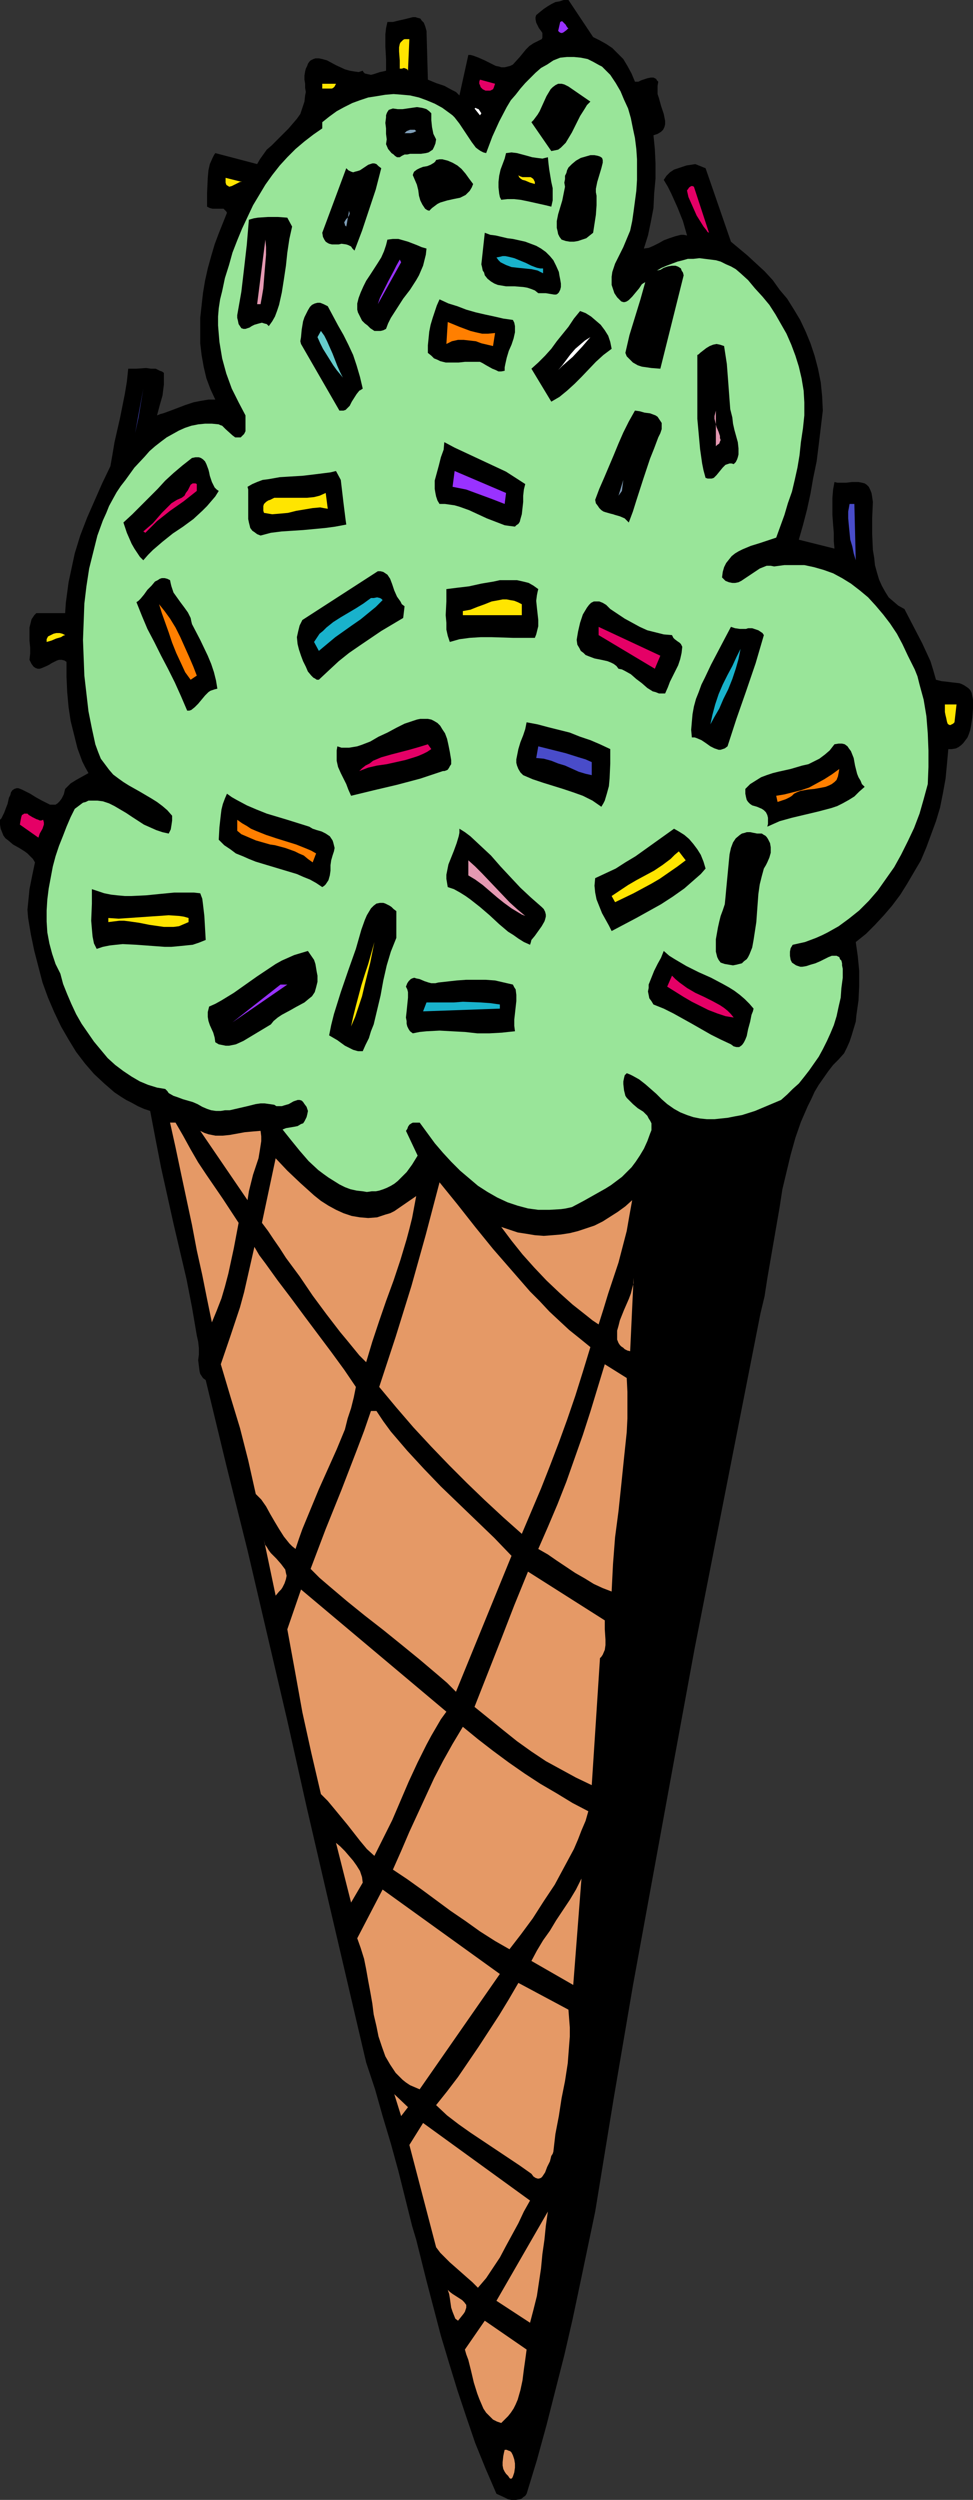 <?xml version="1.0" encoding="UTF-8" standalone="no"?>
<svg
   version="1.0"
   width="60.649mm"
   height="155.668mm"
   id="svg104"
   sodipodi:docname="Ice Cream Cone 43.wmf"
   xmlns:inkscape="http://www.inkscape.org/namespaces/inkscape"
   xmlns:sodipodi="http://sodipodi.sourceforge.net/DTD/sodipodi-0.dtd"
   xmlns="http://www.w3.org/2000/svg"
   xmlns:svg="http://www.w3.org/2000/svg">
  <rect width="100%" height="100%" fill="#333333" stroke="none"/>
  <sodipodi:namedview
     id="namedview104"
     pagecolor="#ffffff"
     bordercolor="#000000"
     borderopacity="0.25"
     inkscape:showpageshadow="2"
     inkscape:pageopacity="0.0"
     inkscape:pagecheckerboard="0"
     inkscape:deskcolor="#d1d1d1"
     inkscape:document-units="mm" />
  <defs
     id="defs1">
    <pattern
       id="WMFhbasepattern"
       patternUnits="userSpaceOnUse"
       width="6"
       height="6"
       x="0"
       y="0" />
  </defs>
  <path
     style="fill:#000000;fill-opacity:1;fill-rule:evenodd;stroke:none"
     d="m 139.732,8.726 1.615,0.808 1.454,0.808 1.454,0.97 1.292,1.293 1.292,1.293 0.969,1.616 0.969,1.778 0.808,1.939 h 0.808 l 0.646,-0.323 1.454,-0.485 0.808,-0.162 h 0.646 l 0.323,0.162 0.323,0.162 0.162,0.323 0.323,0.323 -0.162,0.97 v 0.97 0.97 l 0.323,0.97 0.485,1.778 0.323,0.97 0.323,0.97 0.162,0.808 0.162,0.808 v 0.808 l -0.162,0.646 -0.323,0.646 -0.485,0.485 -0.808,0.485 -0.485,0.162 -0.485,0.162 0.323,3.232 0.162,3.393 v 3.555 l -0.323,3.555 -0.162,3.393 -0.646,3.393 -0.646,3.07 -0.969,3.07 1.131,-0.162 1.131,-0.485 1.292,-0.646 1.131,-0.646 1.292,-0.485 1.454,-0.485 1.292,-0.323 h 0.646 l 0.808,0.162 -0.969,-3.393 -1.292,-3.232 -1.454,-3.232 -0.808,-1.616 -0.969,-1.616 0.646,-0.97 0.808,-0.808 0.969,-0.646 0.969,-0.323 0.969,-0.323 0.969,-0.323 2.1,-0.323 2.423,0.97 5.977,17.29 1.938,1.616 1.938,1.616 2.1,1.939 1.938,1.778 1.938,2.101 1.615,2.262 1.777,2.101 1.615,2.585 1.454,2.424 1.292,2.747 1.131,2.747 0.969,2.909 0.808,3.07 0.646,3.232 0.323,3.232 0.162,3.393 -0.485,4.04 -0.485,4.04 -0.485,3.878 -0.808,3.878 -0.646,3.717 -0.808,3.717 -0.969,3.717 -0.969,3.393 8.4,2.101 v 0 l -0.162,-1.778 v -1.939 l -0.162,-1.939 -0.162,-2.262 v -4.04 l 0.162,-1.939 0.323,-1.778 0.646,0.162 h 0.646 1.454 l 1.454,-0.162 h 1.454 l 0.808,0.162 0.646,0.162 0.485,0.323 0.485,0.485 0.323,0.646 0.323,0.808 0.162,0.97 0.162,1.131 -0.162,3.717 v 3.878 l 0.162,3.717 0.323,1.939 0.162,1.616 0.485,1.778 0.485,1.616 0.646,1.454 0.808,1.454 0.808,1.293 1.131,0.97 1.131,0.97 1.454,0.808 2.1,4.04 2.1,4.04 0.969,2.101 0.969,2.101 0.646,2.101 0.646,2.262 1.292,0.323 1.454,0.162 1.292,0.162 1.454,0.162 0.485,0.162 0.646,0.323 0.485,0.323 0.485,0.323 0.485,0.485 0.323,0.646 0.162,0.808 0.162,0.808 v 2.101 l -0.162,2.101 -0.323,2.101 -0.162,0.808 -0.323,0.97 -0.323,0.808 -0.485,0.646 -0.485,0.646 -0.485,0.485 -0.646,0.485 -0.646,0.323 -0.969,0.162 h -0.808 l -0.323,3.555 -0.323,3.393 -0.646,3.555 -0.646,3.232 -0.969,3.232 -1.131,3.07 -1.131,3.07 -1.292,3.07 -1.615,2.747 -1.615,2.747 -1.615,2.585 -1.938,2.585 -1.938,2.262 -2.1,2.262 -2.1,2.101 -2.423,1.939 0.485,3.393 0.323,3.393 v 3.555 l -0.162,3.393 -0.485,3.393 -0.162,1.616 -0.485,1.616 -0.485,1.616 -0.485,1.454 -0.646,1.454 -0.646,1.293 -1.292,1.454 -1.292,1.293 -1.131,1.454 -1.131,1.616 -1.131,1.616 -0.969,1.616 -0.808,1.778 -0.808,1.616 -1.615,3.717 -1.292,3.717 -1.131,4.04 -0.969,4.04 -0.969,4.04 -0.646,4.201 -1.454,8.403 -1.454,8.403 -0.646,4.201 -0.969,4.04 -10.339,52.517 -5.169,26.339 -4.846,26.339 -4.846,26.501 -4.846,26.501 -4.523,26.501 -4.362,26.663 -3.554,16.967 -1.777,8.403 -1.938,8.403 -2.1,8.241 -2.1,8.241 -2.262,8.241 -2.423,7.918 -0.323,0.485 -0.485,0.323 -0.323,0.323 -0.485,0.162 -0.969,0.162 h -0.969 l -0.808,-0.162 -0.969,-0.485 -1.777,-0.808 -2.585,-5.979 -2.423,-5.979 -2.1,-6.14 -2.1,-6.302 -1.938,-6.302 -1.938,-6.464 -3.392,-12.927 -1.615,-6.464 -0.808,-3.232 -0.969,-3.232 -3.231,-12.927 -1.777,-6.464 -1.938,-6.464 -1.777,-6.302 -2.1,-6.302 -9.369,-40.075 -4.685,-20.199 -4.523,-20.199 -4.685,-20.037 -4.685,-20.037 -5.008,-20.037 -4.846,-20.037 -0.646,-0.485 -0.323,-0.485 -0.323,-0.485 -0.162,-0.646 -0.162,-1.293 -0.162,-1.293 0.162,-1.293 v -1.616 l -0.162,-1.454 -0.323,-1.454 -1.131,-6.625 -1.292,-6.625 -3.069,-13.089 -2.908,-13.089 -1.292,-6.625 -1.292,-6.787 -1.454,-0.485 -1.454,-0.646 -1.454,-0.808 -1.292,-0.646 -1.292,-0.808 -1.454,-0.97 -2.423,-2.101 -2.423,-2.262 -2.1,-2.424 -2.1,-2.747 -1.777,-2.909 -1.777,-3.07 -1.615,-3.393 -1.454,-3.393 -1.292,-3.555 -0.969,-3.717 -0.969,-3.717 -0.808,-3.878 -0.646,-3.878 -0.162,-1.939 0.162,-1.616 0.162,-1.616 L 6.946,209.261 7.592,206.029 8.239,202.958 7.754,202.15 7.108,201.504 6.462,200.858 5.815,200.373 4.523,199.565 3.069,198.757 1.938,197.788 1.292,197.303 0.808,196.656 0.485,195.848 0.162,195.04 0,194.071 v -1.131 l 0.323,-0.323 0.323,-0.646 0.323,-0.646 0.485,-1.293 0.323,-0.808 0.323,-1.454 0.323,-0.646 0.162,-0.646 0.323,-0.485 0.485,-0.323 0.485,-0.162 h 0.485 l 0.808,0.323 0.646,0.323 0.646,0.323 0.646,0.323 1.292,0.808 1.454,0.808 1.292,0.646 0.646,0.323 h 0.646 0.646 l 0.485,-0.323 0.485,-0.485 0.485,-0.646 0.485,-0.97 0.162,-0.646 0.162,-0.646 0.646,-0.646 0.646,-0.646 1.292,-0.808 2.908,-1.616 -0.808,-1.454 -0.646,-1.293 -1.131,-3.07 -0.808,-3.232 -0.808,-3.232 -0.485,-3.232 -0.323,-3.555 -0.162,-3.555 v -3.555 l -0.485,-0.323 -0.646,-0.162 h -0.646 l -0.485,0.162 -1.292,0.646 -0.485,0.323 -0.646,0.323 -1.131,0.485 -0.485,0.162 H 8.885 L 8.4,157.228 7.915,156.905 7.431,156.259 6.946,155.289 7.108,153.835 v -1.454 L 6.946,150.765 v -1.616 -1.454 l 0.323,-1.293 0.162,-0.646 0.323,-0.485 0.323,-0.485 0.485,-0.485 h 6.785 l 0.162,-2.424 0.323,-2.424 0.323,-2.424 0.485,-2.262 0.485,-2.262 0.485,-2.262 1.292,-4.201 1.615,-4.201 1.777,-4.04 1.777,-4.04 1.938,-4.04 0.485,-2.747 0.485,-2.909 1.292,-5.656 1.131,-5.656 0.485,-2.909 0.323,-3.07 h 0.969 0.969 l 2.262,-0.162 1.131,0.162 h 1.131 l 0.969,0.485 0.485,0.162 0.485,0.323 v 1.454 1.293 l -0.162,1.293 -0.162,1.293 -0.646,2.262 -0.646,2.424 0.808,-0.323 0.646,-0.162 1.777,-0.646 3.392,-1.293 1.938,-0.646 1.615,-0.323 1.938,-0.323 h 1.615 l -1.131,-2.424 -0.969,-2.585 -0.646,-2.747 -0.485,-2.747 -0.323,-2.747 v -2.909 -3.07 l 0.323,-2.909 0.323,-2.909 0.485,-2.909 0.646,-2.909 0.808,-2.909 0.808,-2.747 0.969,-2.585 0.969,-2.424 0.969,-2.424 -0.162,-0.323 -0.162,-0.162 L 52.662,49.124 H 52.016 50.077 l -0.646,-0.162 -0.646,-0.323 v -3.232 l 0.162,-3.555 0.162,-1.778 0.323,-1.454 0.646,-1.454 0.323,-0.646 0.323,-0.485 9.854,2.585 0.646,-1.131 0.808,-1.131 0.808,-1.131 1.131,-0.97 2.1,-2.101 1.938,-1.939 0.969,-1.131 0.969,-1.131 0.808,-1.131 0.485,-1.454 0.485,-1.454 0.162,-1.454 0.162,-0.808 -0.162,-0.97 V 19.714 L 71.724,18.745 v -0.97 l 0.162,-0.97 0.162,-0.646 0.323,-0.646 0.162,-0.485 0.323,-0.485 0.323,-0.323 0.323,-0.162 0.323,-0.162 0.485,-0.162 h 0.808 l 0.808,0.162 1.131,0.323 2.1,1.131 2.1,0.97 1.131,0.323 0.969,0.162 1.131,0.162 0.969,-0.323 0.162,0.323 0.323,0.323 0.646,0.162 0.808,0.162 0.646,-0.162 1.454,-0.485 0.808,-0.162 0.646,-0.162 v -1.293 -1.454 l -0.162,-2.909 V 9.534 8.08 l 0.162,-1.454 0.323,-1.454 h 0.646 0.646 l 1.292,-0.323 1.454,-0.323 1.292,-0.323 0.646,-0.162 h 0.646 l 0.485,0.162 0.646,0.162 0.323,0.485 0.485,0.485 0.323,0.808 0.323,1.131 0.323,11.473 1.938,0.808 1.938,0.646 1.777,0.97 0.969,0.485 0.808,0.808 2.1,-9.534 h 0.485 l 0.646,0.162 1.292,0.485 1.454,0.646 0.646,0.323 0.646,0.323 1.292,0.646 0.808,0.162 0.485,0.162 h 0.808 l 0.646,-0.162 0.646,-0.162 0.646,-0.323 1.615,-1.778 1.454,-1.778 0.808,-0.808 0.969,-0.646 0.969,-0.485 0.969,-0.485 0.162,-0.323 V 8.564 7.756 L 127.455,7.272 126.97,6.625 126.647,5.979 126.324,5.333 126.162,4.525 V 4.04 l 0.162,-0.485 0.969,-0.808 0.808,-0.646 0.969,-0.646 0.808,-0.485 0.969,-0.485 0.969,-0.162 L 132.786,0 h 1.131 z"
     id="path1" />
  <path
     style="fill:#9932ff;fill-opacity:1;fill-rule:evenodd;stroke:none"
     d="m 133.916,6.787 h -0.162 l -0.323,0.323 -0.646,0.485 -0.323,0.162 h -0.323 l -0.323,-0.162 -0.323,-0.323 0.485,-2.101 0.323,-0.162 h 0.162 l 0.323,0.323 0.162,0.162 0.323,0.323 0.162,0.323 z"
     id="path2" />
  <path
     style="fill:#ffe500;fill-opacity:1;fill-rule:evenodd;stroke:none"
     d="m 96.116,16.644 -0.162,-0.323 -0.323,-0.162 -0.485,-0.162 -0.485,0.162 h -0.485 v -0.97 -0.97 l -0.162,-2.101 v -0.97 l 0.162,-0.808 0.162,-0.323 0.323,-0.323 0.323,-0.323 0.323,-0.162 h 1.131 z"
     id="path3" />
  <path
     style="fill:#99e599;fill-opacity:1;fill-rule:evenodd;stroke:none"
     d="m 143.77,17.613 1.292,1.939 1.131,1.939 0.808,1.939 0.969,2.101 0.646,2.262 0.485,2.424 0.485,2.262 0.323,2.585 0.162,2.424 v 2.424 2.424 l -0.162,2.585 -0.323,2.424 -0.323,2.424 -0.323,2.262 -0.485,2.262 -0.808,1.939 -0.808,1.939 -0.969,1.939 -0.969,1.939 -0.323,0.97 -0.323,0.97 -0.162,1.131 v 0.97 0.97 l 0.323,0.97 0.323,0.97 0.646,0.97 0.485,0.485 0.485,0.485 0.485,0.162 h 0.323 l 0.485,-0.162 0.485,-0.323 0.808,-0.808 0.808,-0.97 0.808,-0.97 0.646,-0.97 0.485,-0.323 0.323,-0.162 -1.131,4.04 -1.292,4.201 -1.292,4.201 -0.969,4.201 0.323,0.808 0.485,0.485 0.485,0.485 0.485,0.485 1.131,0.646 0.969,0.323 1.131,0.162 1.131,0.162 2.1,0.162 5.492,-21.976 -0.162,-0.646 -0.323,-0.485 -0.162,-0.485 -0.485,-0.323 -0.323,-0.162 -0.485,-0.162 h -0.808 l -0.969,0.162 -0.969,0.323 -0.808,0.485 -0.808,0.162 1.131,-0.646 1.131,-0.485 1.292,-0.485 1.292,-0.485 1.292,-0.323 1.131,-0.323 h 1.292 l 1.454,-0.162 1.292,0.162 1.292,0.162 1.292,0.162 1.131,0.323 1.292,0.646 1.131,0.485 1.131,0.646 1.131,0.97 1.777,1.616 1.615,1.939 1.777,1.939 1.615,1.939 1.454,2.262 1.292,2.262 1.292,2.262 1.131,2.585 0.969,2.585 0.808,2.585 0.646,2.747 0.485,2.909 0.162,2.747 v 3.07 l -0.323,3.07 -0.485,3.232 -0.323,3.07 -0.485,2.909 -0.646,2.909 -0.646,2.747 -0.969,2.747 -0.808,2.747 -1.938,5.333 -1.938,0.646 -1.938,0.646 -2.1,0.646 -1.938,0.808 -0.969,0.485 -0.808,0.485 -0.808,0.646 -0.646,0.808 -0.646,0.808 -0.485,0.97 -0.323,1.131 -0.162,1.293 0.808,0.808 0.808,0.323 0.808,0.162 h 0.646 l 0.808,-0.162 0.646,-0.323 1.454,-0.97 1.454,-0.97 1.454,-0.97 0.808,-0.323 0.808,-0.323 h 0.969 l 0.808,0.162 2.423,-0.323 h 2.423 2.262 l 2.262,0.485 2.262,0.646 2.262,0.808 2.1,1.131 2.1,1.293 2.1,1.616 1.938,1.616 1.777,1.939 1.777,2.101 1.615,2.101 1.615,2.424 1.292,2.424 1.292,2.747 0.808,1.616 0.808,1.616 0.646,1.616 0.485,1.939 0.485,1.778 0.485,1.778 0.646,3.878 0.323,4.04 0.162,4.04 v 3.878 l -0.162,4.04 -0.969,3.555 -0.969,3.393 -1.292,3.393 -1.454,3.07 -1.615,3.232 -1.615,2.909 -1.938,2.747 -1.938,2.747 -2.1,2.424 -2.262,2.262 -2.423,1.939 -2.423,1.778 -2.585,1.454 -1.292,0.646 -1.454,0.646 -1.292,0.485 -1.292,0.485 -1.454,0.323 -1.454,0.323 -0.485,0.808 -0.162,0.808 v 0.97 l 0.162,0.97 0.323,0.646 0.485,0.323 0.485,0.323 0.485,0.162 0.485,0.162 h 0.485 l 0.969,-0.162 0.969,-0.323 1.131,-0.323 1.131,-0.485 0.969,-0.485 0.969,-0.485 0.808,-0.323 h 0.808 0.323 l 0.323,0.162 0.323,0.162 0.162,0.485 0.323,0.323 0.162,0.646 v 0.485 l 0.162,0.808 v 0.97 1.131 l -0.323,2.424 -0.162,2.262 -0.485,2.101 -0.485,2.262 -0.646,2.101 -0.808,1.939 -0.808,1.778 -0.969,1.939 -0.969,1.778 -1.131,1.616 -1.131,1.616 -1.131,1.454 -1.292,1.616 -1.454,1.293 -1.292,1.293 -1.454,1.293 -3.069,1.293 -3.069,1.293 -3.069,0.97 -1.777,0.323 -1.615,0.323 -1.615,0.162 -1.454,0.162 h -1.777 l -1.615,-0.162 -1.615,-0.323 -1.454,-0.485 -1.615,-0.646 -1.454,-0.808 -1.615,-1.131 -1.292,-1.131 -1.292,-1.293 -1.292,-1.131 -1.292,-1.131 -1.454,-1.131 -1.454,-0.808 -0.646,-0.323 -0.808,-0.323 -0.485,0.485 -0.162,0.646 -0.162,0.808 v 0.646 l 0.162,1.454 0.162,0.646 0.162,0.646 0.323,0.485 0.485,0.485 0.969,0.97 1.131,0.97 1.292,0.808 0.969,0.97 0.323,0.646 0.323,0.485 0.323,0.646 v 0.808 0.808 l -0.323,0.808 -0.646,1.778 -0.808,1.778 -0.969,1.616 -0.969,1.454 -0.969,1.293 -1.131,1.131 -1.131,1.131 -1.292,0.97 -1.292,0.97 -1.292,0.808 -2.585,1.454 -2.585,1.454 -2.746,1.454 -1.454,0.323 -1.131,0.162 -2.746,0.162 h -2.585 l -2.423,-0.323 -2.423,-0.646 -2.423,-0.808 -2.423,-1.131 -2.262,-1.293 -2.262,-1.454 -2.1,-1.778 -2.1,-1.778 -2.1,-2.101 -1.938,-2.101 -1.938,-2.262 -1.777,-2.424 -1.777,-2.424 h -1.131 -0.485 l -0.323,0.162 -0.485,0.323 -0.323,0.485 -0.162,0.485 -0.323,0.485 2.746,5.817 -1.292,2.101 -1.292,1.778 -1.454,1.454 -0.646,0.646 -0.808,0.646 -0.808,0.485 -0.969,0.485 -0.808,0.323 -0.969,0.323 -0.808,0.162 h -0.969 l -1.131,0.162 -0.969,-0.162 -1.454,-0.162 -1.454,-0.323 -1.292,-0.485 -1.292,-0.646 -1.292,-0.808 -1.292,-0.808 -1.131,-0.808 -1.292,-0.97 -2.262,-2.101 -2.1,-2.424 -2.1,-2.585 -1.938,-2.424 0.808,-0.323 1.938,-0.323 0.808,-0.162 0.808,-0.485 0.485,-0.162 0.323,-0.485 0.162,-0.323 0.323,-0.646 0.162,-0.646 0.162,-0.808 -0.323,-0.97 -0.485,-0.646 -0.323,-0.485 -0.323,-0.323 -0.485,-0.162 h -0.485 l -0.485,0.162 -0.485,0.162 -1.131,0.646 -1.131,0.323 -0.485,0.162 H 65.747 65.1 l -0.485,-0.323 -1.131,-0.162 -1.131,-0.162 h -0.969 l -1.131,0.162 -1.938,0.485 -2.1,0.485 -2.1,0.485 h -1.131 l -0.969,0.162 h -1.131 l -1.131,-0.162 -0.969,-0.323 -1.131,-0.485 -1.131,-0.646 -1.131,-0.485 -1.131,-0.323 -1.131,-0.323 -1.292,-0.485 -0.969,-0.323 -1.131,-0.646 -0.323,-0.485 -0.485,-0.485 -1.938,-0.323 -2.1,-0.646 -1.938,-0.808 -1.938,-1.131 -1.938,-1.293 -1.938,-1.454 -1.777,-1.616 -1.615,-1.939 -1.615,-1.939 -1.454,-2.101 -1.454,-2.101 -1.292,-2.262 -1.131,-2.424 -0.969,-2.262 -0.969,-2.424 -0.646,-2.424 -1.131,-2.262 -0.808,-2.424 -0.646,-2.424 -0.485,-2.585 -0.162,-2.585 v -2.585 l 0.162,-2.585 0.323,-2.585 0.485,-2.585 0.485,-2.585 0.646,-2.424 0.808,-2.424 0.969,-2.424 0.808,-2.101 0.969,-2.262 0.969,-1.939 0.646,-0.485 0.646,-0.485 0.646,-0.485 0.646,-0.162 0.646,-0.323 h 0.808 1.292 l 1.292,0.162 1.454,0.485 1.292,0.646 2.746,1.616 1.454,0.97 2.746,1.778 1.454,0.646 1.454,0.646 1.454,0.485 1.454,0.323 0.485,-0.97 0.162,-0.97 0.162,-1.131 v -1.131 l -1.131,-1.293 -1.131,-0.97 -1.292,-0.97 -1.292,-0.808 -2.746,-1.616 -2.585,-1.454 -1.292,-0.808 -1.131,-0.808 -1.292,-0.97 -0.969,-1.131 -0.969,-1.293 -0.969,-1.293 -0.646,-1.616 -0.646,-1.778 -0.808,-3.717 -0.808,-4.04 -0.485,-4.201 -0.485,-4.201 -0.162,-4.201 -0.162,-4.201 0.162,-4.201 0.162,-4.363 0.485,-4.04 0.646,-4.201 0.969,-3.878 0.969,-3.878 1.292,-3.555 0.808,-1.778 0.646,-1.616 0.969,-1.778 0.808,-1.454 0.969,-1.454 1.131,-1.454 2.1,-2.909 2.423,-2.585 1.131,-1.293 1.292,-1.131 1.454,-1.131 1.292,-0.97 1.454,-0.808 1.454,-0.808 1.454,-0.646 1.454,-0.485 1.615,-0.323 1.615,-0.162 h 1.615 l 1.615,0.162 0.323,0.162 0.485,0.162 0.808,0.808 1.615,1.454 0.646,0.485 h 0.485 0.323 0.485 l 0.323,-0.323 0.485,-0.485 0.323,-0.646 V 97.763 L 56.216,94.692 54.6,91.461 53.954,89.683 53.308,87.906 52.823,86.128 52.339,84.351 52.016,82.411 51.693,80.472 51.531,78.533 51.37,76.594 v -2.101 l 0.162,-1.939 0.323,-2.101 0.485,-1.939 0.646,-3.07 0.969,-3.07 0.808,-2.909 1.131,-2.909 1.131,-2.747 1.292,-2.747 1.292,-2.747 1.454,-2.424 1.454,-2.424 1.615,-2.262 1.777,-2.262 1.777,-1.939 1.938,-1.939 2.1,-1.778 2.1,-1.616 2.1,-1.454 v -1.454 l 1.615,-1.293 1.777,-1.293 1.777,-0.97 1.938,-0.97 1.777,-0.646 1.938,-0.646 2.1,-0.323 1.938,-0.323 1.938,-0.162 2.1,0.162 1.777,0.162 2.1,0.485 1.777,0.646 1.938,0.808 1.777,0.97 1.777,1.293 0.646,0.485 0.485,0.485 1.131,1.454 0.969,1.454 0.969,1.454 0.969,1.454 0.485,0.646 0.485,0.646 0.646,0.485 0.485,0.323 0.646,0.323 0.646,0.162 1.454,-3.878 0.808,-1.778 0.808,-1.778 1.777,-3.393 0.969,-1.616 1.131,-1.293 1.131,-1.454 1.131,-1.293 1.292,-1.293 1.131,-1.131 1.292,-1.131 1.454,-0.808 1.454,-0.97 1.615,-0.646 1.615,-0.162 h 1.615 l 1.615,0.162 1.615,0.323 1.292,0.646 1.454,0.808 0.646,0.323 0.646,0.646 0.646,0.646 z"
     id="path4" />
  <path
     style="fill:#e50066;fill-opacity:1;fill-rule:evenodd;stroke:none"
     d="m 116.632,19.714 -0.162,0.485 -0.162,0.485 -0.162,0.323 -0.323,0.162 -0.323,0.162 h -0.323 -0.808 l -0.646,-0.323 -0.485,-0.485 -0.162,-0.485 -0.162,-0.323 v -0.485 l 0.162,-0.485 z"
     id="path5" />
  <path
     style="fill:#ffe500;fill-opacity:1;fill-rule:evenodd;stroke:none"
     d="m 79.154,19.714 -0.323,0.646 -0.323,0.323 -0.323,0.162 h -0.485 -0.808 -0.485 -0.485 v -1.131 z"
     id="path6" />
  <path
     style="fill:#000000;fill-opacity:1;fill-rule:evenodd;stroke:none"
     d="m 139.086,23.915 -0.808,0.808 -0.485,0.808 -1.131,1.778 -0.969,1.939 -0.969,1.939 -0.969,1.616 -0.485,0.808 -0.646,0.646 -0.485,0.485 -0.646,0.485 -0.808,0.162 -0.808,0.162 -4.685,-6.787 0.485,-0.485 0.485,-0.646 0.485,-0.646 0.485,-0.808 0.808,-1.778 0.808,-1.778 0.485,-0.808 0.485,-0.808 0.485,-0.485 0.646,-0.485 0.646,-0.323 h 0.808 l 0.646,0.162 0.969,0.485 z"
     id="path7" />
  <path
     style="fill:#000000;fill-opacity:1;fill-rule:evenodd;stroke:none"
     d="m 102.739,32.803 -0.162,0.97 -0.323,0.808 -0.323,0.646 -0.485,0.323 -0.485,0.323 -0.646,0.162 -1.131,0.162 h -1.292 -1.292 l -0.646,0.162 h -0.646 l -0.646,0.323 -0.485,0.323 H 93.531 l -0.485,-0.323 -0.323,-0.323 -0.485,-0.323 -0.808,-0.97 -0.485,-1.131 0.162,-1.131 -0.162,-1.293 v -1.293 l -0.162,-1.293 0.162,-1.293 v -0.485 l 0.162,-0.485 0.162,-0.323 0.323,-0.485 0.485,-0.162 0.485,-0.162 1.131,0.162 h 1.131 l 1.131,-0.162 1.131,-0.162 1.131,-0.162 1.131,0.162 0.646,0.162 0.485,0.162 0.646,0.485 0.485,0.485 v 1.616 l 0.162,1.616 0.323,1.616 z"
     id="path8" />
  <path
     style="fill:#ffffff;fill-opacity:1;fill-rule:evenodd;stroke:none"
     d="m 113.401,26.663 -0.323,0.485 -1.292,-1.616 0.323,-0.162 0.162,0.162 0.485,0.162 0.323,0.485 z"
     id="path9" />
  <path
     style="fill:#7f9eb7;fill-opacity:1;fill-rule:evenodd;stroke:none"
     d="m 98.054,30.864 -0.323,0.162 -0.323,0.162 -0.646,0.162 h -1.454 l 0.162,-0.162 0.323,-0.323 0.808,-0.323 h 0.323 0.485 0.323 z"
     id="path10" />
  <path
     style="fill:#000000;fill-opacity:1;fill-rule:evenodd;stroke:none"
     d="m 129.07,37.004 0.162,1.616 0.162,1.293 0.485,2.909 0.323,1.454 v 1.454 1.454 l -0.323,1.454 -0.646,-0.162 -0.646,-0.162 -1.454,-0.323 -2.908,-0.646 -1.615,-0.323 -1.454,-0.162 h -1.615 l -1.454,0.162 -0.323,-0.646 -0.162,-0.808 -0.162,-1.454 v -1.293 l 0.162,-1.454 0.323,-1.454 0.485,-1.293 0.485,-1.293 0.323,-1.293 1.292,-0.162 1.292,0.162 2.423,0.646 1.131,0.323 1.131,0.162 1.292,0.162 z"
     id="path11" />
  <path
     style="fill:#000000;fill-opacity:1;fill-rule:evenodd;stroke:none"
     d="m 140.539,46.053 v 1.131 1.131 l -0.162,2.262 -0.323,2.101 -0.323,2.101 -0.808,0.646 -0.808,0.646 -0.969,0.323 -0.969,0.323 -0.969,0.162 h -0.969 l -0.969,-0.162 -0.969,-0.323 -0.485,-0.646 -0.323,-0.646 -0.162,-0.808 -0.162,-0.646 V 52.84 52.032 l 0.323,-1.616 0.485,-1.616 0.485,-1.616 0.323,-1.616 0.323,-1.616 -0.162,-0.97 0.162,-0.808 v -0.808 l 0.323,-0.646 0.162,-0.646 0.323,-0.646 0.808,-0.808 0.969,-0.808 1.131,-0.646 1.131,-0.323 1.131,-0.323 h 0.485 0.485 l 0.808,0.162 0.485,0.162 0.485,0.323 0.162,0.485 v 0.646 l -0.162,0.646 -0.162,0.646 -0.485,1.616 -0.485,1.616 -0.162,0.808 -0.162,0.808 v 0.808 z"
     id="path12" />
  <path
     style="fill:#000000;fill-opacity:1;fill-rule:evenodd;stroke:none"
     d="m 111.462,43.306 -0.323,0.808 -0.485,0.808 -0.485,0.485 -0.485,0.485 -0.646,0.323 -0.646,0.323 -1.615,0.323 -1.454,0.323 -1.615,0.485 -0.646,0.323 -0.646,0.485 -0.646,0.485 -0.646,0.646 -0.485,-0.162 -0.485,-0.323 -0.323,-0.485 -0.323,-0.485 -0.485,-0.97 -0.323,-1.131 -0.162,-1.293 -0.323,-1.293 -0.485,-1.131 -0.485,-1.131 0.162,-0.485 0.162,-0.323 0.646,-0.485 0.646,-0.323 0.808,-0.323 0.969,-0.162 0.808,-0.323 0.808,-0.485 0.323,-0.323 0.162,-0.323 0.808,-0.162 h 0.646 l 1.292,0.323 1.131,0.485 1.131,0.646 0.969,0.808 0.969,1.131 0.808,1.131 z"
     id="path13" />
  <path
     style="fill:#000000;fill-opacity:1;fill-rule:evenodd;stroke:none"
     d="m 89.816,39.59 -1.292,5.009 -1.615,4.848 -1.615,4.848 -1.777,4.686 -0.485,-0.485 -0.323,-0.485 -0.646,-0.323 -0.485,-0.162 -1.131,-0.162 -0.646,0.162 H 79.316 78.185 L 77.539,57.365 77.216,57.203 76.731,56.88 76.408,56.395 76.085,55.749 l -0.162,-0.97 5.654,-15.19 0.485,0.485 0.646,0.323 0.485,0.162 0.485,-0.162 0.646,-0.162 0.485,-0.162 0.969,-0.646 0.969,-0.646 0.485,-0.162 0.485,-0.162 h 0.485 l 0.485,0.162 0.485,0.485 z"
     id="path14" />
  <path
     style="fill:#ffe500;fill-opacity:1;fill-rule:evenodd;stroke:none"
     d="m 126.001,43.306 -1.131,-0.323 -1.131,-0.485 -0.646,-0.162 -0.485,-0.323 -0.323,-0.323 -0.162,-0.485 0.162,0.162 0.323,0.162 0.485,0.162 h 1.938 l 0.485,0.323 0.162,0.162 0.162,0.323 0.162,0.323 z"
     id="path15" />
  <path
     style="fill:#ffe500;fill-opacity:1;fill-rule:evenodd;stroke:none"
     d="m 57.023,42.822 h -0.162 -0.323 l -0.646,0.323 -1.292,0.646 -0.646,0.162 -0.162,-0.162 -0.323,-0.162 -0.162,-0.162 -0.162,-0.485 V 42.498 41.852 Z"
     id="path16" />
  <path
     style="fill:#e50066;fill-opacity:1;fill-rule:evenodd;stroke:none"
     d="m 167.032,54.779 -0.323,-0.162 -0.323,-0.485 -0.646,-0.808 -0.808,-1.293 -0.808,-1.293 -0.646,-1.454 -0.646,-1.454 -0.646,-1.454 -0.323,-1.454 V 44.761 l 0.162,-0.162 0.323,-0.485 0.485,-0.323 h 0.323 l 0.323,0.162 z"
     id="path17" />
  <path
     style="fill:#ffffff;fill-opacity:1;fill-rule:evenodd;stroke:none"
     d="m 83.516,46.538 -0.485,1.454 z"
     id="path18" />
  <path
     style="fill:#7f9eb7;fill-opacity:1;fill-rule:evenodd;stroke:none"
     d="m 81.577,53.325 -0.323,-0.323 v -0.162 l -0.162,-0.485 0.162,-0.323 0.323,-0.485 0.323,-0.323 0.323,-0.485 0.162,-0.485 -0.162,-0.646 -0.323,1.939 -0.162,0.97 z"
     id="path19" />
  <path
     style="fill:#000000;fill-opacity:1;fill-rule:evenodd;stroke:none"
     d="m 68.816,53.325 -0.646,2.909 -0.485,3.232 -0.323,3.07 -0.485,3.232 -0.485,3.07 -0.646,2.909 -0.485,1.454 -0.485,1.293 -0.646,1.131 -0.808,1.131 -0.485,-0.485 -0.646,-0.162 -0.485,-0.162 -0.646,0.162 -1.131,0.323 -0.646,0.323 -0.485,0.323 -0.485,0.162 -0.485,0.162 h -0.485 l -0.485,-0.162 -0.323,-0.485 -0.323,-0.485 -0.162,-0.808 -0.162,-0.646 v -0.646 l 0.969,-5.494 0.646,-5.494 0.646,-5.656 0.485,-5.817 1.131,-0.323 0.969,-0.162 2.423,-0.162 h 2.262 l 2.262,0.162 z"
     id="path20" />
  <path
     style="fill:#000000;fill-opacity:1;fill-rule:evenodd;stroke:none"
     d="m 131.978,65.768 0.162,0.97 v 0.808 l -0.162,0.646 -0.162,0.323 -0.162,0.323 -0.323,0.323 -0.323,0.162 h -0.485 l -0.969,-0.162 -0.969,-0.162 h -0.969 -0.808 l -0.808,-0.646 -0.808,-0.323 -0.969,-0.323 -0.969,-0.162 -2.1,-0.162 h -1.938 l -0.969,-0.162 -0.969,-0.162 -0.808,-0.323 -0.808,-0.485 -0.808,-0.646 -0.646,-0.808 -0.162,-0.646 -0.323,-0.485 -0.162,-0.808 -0.162,-0.646 0.808,-7.433 1.292,0.485 1.292,0.162 2.746,0.646 1.292,0.162 2.908,0.646 1.292,0.485 1.292,0.485 1.131,0.646 1.131,0.808 0.969,0.97 0.808,0.97 0.646,1.293 0.646,1.454 0.162,0.97 z"
     id="path21" />
  <path
     style="fill:#e599b2;fill-opacity:1;fill-rule:evenodd;stroke:none"
     d="m 61.385,71.585 h -0.808 l 1.938,-15.19 0.162,1.778 v 1.778 l -0.162,1.939 -0.162,1.939 -0.323,4.04 -0.323,1.939 z"
     id="path22" />
  <path
     style="fill:#000000;fill-opacity:1;fill-rule:evenodd;stroke:none"
     d="m 100.478,58.496 -0.162,1.454 -0.323,1.293 -0.323,1.293 -0.485,1.131 -0.485,1.131 -0.646,1.131 -1.454,2.262 -1.615,2.101 -1.454,2.262 -1.454,2.262 -0.646,1.293 -0.485,1.293 -0.323,0.162 -0.323,0.162 -0.646,0.162 H 88.847 88.201 L 87.231,77.241 86.585,76.594 85.939,76.109 85.293,75.463 84.97,74.817 84.647,74.17 84.324,73.524 84.162,72.878 v -1.454 l 0.323,-1.293 0.485,-1.293 0.646,-1.454 0.646,-1.293 0.969,-1.454 1.777,-2.747 0.808,-1.293 0.646,-1.454 0.485,-1.454 0.323,-1.293 1.292,-0.162 h 1.292 l 1.131,0.323 1.131,0.323 2.1,0.808 1.131,0.485 z"
     id="path23" />
  <path
     style="fill:#19b2cc;fill-opacity:1;fill-rule:evenodd;stroke:none"
     d="m 127.939,63.182 v 1.131 l -0.646,-0.323 -0.646,-0.323 -1.454,-0.323 -3.231,-0.323 -1.454,-0.162 -1.292,-0.485 -0.646,-0.323 -0.646,-0.323 -0.485,-0.485 -0.485,-0.646 0.808,-0.162 0.646,-0.162 h 0.646 l 0.808,0.162 1.292,0.323 2.746,1.131 1.292,0.646 1.292,0.485 0.808,0.162 z"
     id="path24" />
  <path
     style="fill:#9932ff;fill-opacity:1;fill-rule:evenodd;stroke:none"
     d="m 89.008,71.585 0.485,-1.454 0.646,-1.293 1.292,-2.585 1.292,-2.424 0.646,-1.293 0.808,-1.454 0.323,0.646 z"
     id="path25" />
  <path
     style="fill:#000000;fill-opacity:1;fill-rule:evenodd;stroke:none"
     d="m 120.832,75.301 0.323,0.646 0.162,0.808 v 0.808 0.646 l -0.323,1.454 -0.485,1.454 -0.646,1.454 -0.485,1.616 -0.323,1.454 -0.162,0.808 v 0.808 l -0.808,0.162 h -0.646 l -0.646,-0.323 -0.808,-0.323 -1.454,-0.808 -0.808,-0.485 -0.646,-0.323 h -1.938 -1.615 l -1.454,0.162 h -1.615 -1.454 l -1.292,-0.323 -0.646,-0.323 -0.808,-0.323 -0.646,-0.646 -0.808,-0.646 v -1.778 l 0.162,-1.616 0.162,-1.616 0.323,-1.616 0.485,-1.616 0.485,-1.454 0.485,-1.454 0.646,-1.454 2.1,0.97 2.1,0.646 2.1,0.808 2.262,0.646 2.1,0.485 2.262,0.485 2.1,0.485 z"
     id="path26" />
  <path
     style="fill:#000000;fill-opacity:1;fill-rule:evenodd;stroke:none"
     d="m 77.216,72.07 2.423,4.525 1.292,2.262 1.131,2.262 1.131,2.424 0.808,2.424 0.808,2.747 0.646,2.747 -0.485,0.323 -0.323,0.162 -0.646,0.808 -1.131,1.778 -0.485,0.97 -0.646,0.646 -0.323,0.323 -0.485,0.162 h -0.485 -0.485 l -9.046,-15.674 -0.162,-0.646 0.162,-0.97 0.162,-1.778 0.323,-1.939 0.323,-0.97 0.485,-0.97 0.323,-0.646 0.485,-0.808 0.485,-0.485 0.646,-0.323 0.646,-0.162 h 0.646 l 0.808,0.323 z"
     id="path27" />
  <path
     style="fill:#000000;fill-opacity:1;fill-rule:evenodd;stroke:none"
     d="m 144.093,82.088 -1.938,1.454 -1.777,1.616 -3.392,3.555 -1.615,1.616 -1.777,1.616 -1.777,1.454 -1.938,1.131 -4.685,-7.756 1.615,-1.454 1.615,-1.616 1.454,-1.616 1.292,-1.778 2.746,-3.393 1.292,-1.939 1.454,-1.778 1.292,0.485 1.292,0.808 1.131,0.97 1.131,0.97 0.969,1.293 0.808,1.293 0.485,1.454 z"
     id="path28" />
  <path
     style="fill:#ff7f00;fill-opacity:1;fill-rule:evenodd;stroke:none"
     d="m 116.632,78.372 -0.485,3.07 -2.746,-0.646 -1.292,-0.485 -1.454,-0.162 -1.454,-0.162 h -1.292 l -1.454,0.323 -0.646,0.323 -0.646,0.323 0.323,-5.171 2.746,1.131 2.585,0.97 1.292,0.323 1.454,0.323 h 1.454 z"
     id="path29" />
  <path
     style="fill:#ffe500;fill-opacity:1;fill-rule:evenodd;stroke:none"
     d="m 153.624,76.271 -1.292,4.201 z"
     id="path30" />
  <path
     style="fill:#66cccc;fill-opacity:1;fill-rule:evenodd;stroke:none"
     d="m 80.77,88.875 -0.646,-0.808 -0.808,-0.97 -0.808,-1.131 -0.808,-1.293 -1.615,-2.585 -0.646,-1.293 -0.646,-1.454 0.808,-1.454 0.808,1.131 0.646,1.293 1.292,2.909 1.131,2.909 0.646,1.454 z"
     id="path31" />
  <path
     style="fill:#ffffff;fill-opacity:1;fill-rule:evenodd;stroke:none"
     d="m 139.086,79.341 -0.969,1.131 -0.969,1.131 -2.262,2.424 -2.423,2.101 -1.131,1.131 -0.969,0.97 1.131,-1.131 0.969,-1.131 1.938,-2.585 1.131,-1.293 1.131,-0.97 1.131,-0.97 z"
     id="path32" />
  <path
     style="fill:#000000;fill-opacity:1;fill-rule:evenodd;stroke:none"
     d="m 172.524,98.247 0.162,1.454 0.323,1.454 0.808,2.909 0.162,1.454 v 1.454 l -0.162,0.646 -0.162,0.485 -0.323,0.646 -0.485,0.485 -0.485,-0.162 h -0.485 l -0.485,0.162 -0.485,0.162 -0.646,0.646 -1.454,1.778 -0.646,0.646 -0.485,0.162 h -0.485 -0.485 l -0.485,-0.162 -0.485,-1.778 -0.323,-1.616 -0.485,-3.393 -0.323,-3.555 -0.323,-3.555 V 94.854 83.543 l 0.323,-0.162 0.323,-0.323 1.454,-1.131 0.808,-0.485 0.808,-0.323 0.808,-0.162 0.808,0.162 0.485,0.162 0.485,0.162 0.323,2.101 0.323,2.101 0.323,4.201 0.323,4.363 0.162,2.101 z"
     id="path33" />
  <path
     style="fill:#494cc9;fill-opacity:1;fill-rule:evenodd;stroke:none"
     d="M 31.823,101.964 33.762,91.461 32.631,98.247 Z"
     id="path34" />
  <path
     style="fill:#000000;fill-opacity:1;fill-rule:evenodd;stroke:none"
     d="m 155.078,102.934 -0.969,2.585 -0.969,2.424 -1.615,4.848 -1.615,5.009 -0.808,2.585 -0.969,2.585 -0.485,-0.485 -0.485,-0.485 -1.131,-0.485 -1.131,-0.323 -0.485,-0.162 -0.646,-0.162 -1.131,-0.323 -0.485,-0.162 -0.485,-0.323 -0.485,-0.485 -0.323,-0.485 -0.485,-0.646 -0.162,-0.808 0.969,-2.585 1.131,-2.585 2.262,-5.333 1.131,-2.747 1.131,-2.585 1.292,-2.585 1.454,-2.585 1.131,0.162 1.131,0.323 1.292,0.162 1.292,0.485 0.485,0.323 0.323,0.485 0.323,0.485 0.323,0.485 v 0.808 0.646 l -0.323,0.97 z"
     id="path35" />
  <path
     style="fill:#e599b2;fill-opacity:1;fill-rule:evenodd;stroke:none"
     d="m 168.647,105.034 v -8.403 l -0.162,0.646 -0.162,0.646 v 0.646 l 0.162,0.646 0.323,1.293 0.485,1.131 0.323,0.97 v 0.485 l 0.162,0.485 -0.162,0.323 -0.162,0.485 -0.485,0.323 z"
     id="path36" />
  <path
     style="fill:#000000;fill-opacity:1;fill-rule:evenodd;stroke:none"
     d="m 123.739,113.922 -0.323,1.293 -0.162,1.454 v 0.808 0.646 l -0.162,1.454 -0.162,1.454 -0.323,1.131 -0.162,0.646 -0.323,0.485 -0.485,0.323 -0.323,0.323 -1.292,-0.162 -1.131,-0.162 -2.1,-0.808 -2.1,-0.808 -2.1,-0.97 -2.1,-0.97 -2.262,-0.808 -1.131,-0.323 -1.131,-0.162 -1.131,-0.162 h -1.292 l -0.485,-0.808 -0.323,-0.97 -0.162,-0.808 -0.162,-0.97 v -0.97 -0.97 l 0.485,-1.778 0.485,-1.778 0.485,-1.939 0.646,-1.778 0.162,-1.778 2.423,1.293 2.423,1.131 4.846,2.262 2.423,1.131 2.423,1.131 2.262,1.454 z"
     id="path37" />
  <path
     style="fill:#000000;fill-opacity:1;fill-rule:evenodd;stroke:none"
     d="m 51.531,115.538 -0.808,1.293 -0.969,1.131 -0.969,1.131 -1.131,1.131 -2.1,1.939 -2.423,1.778 -2.423,1.616 -2.423,1.939 -2.262,1.939 -1.131,1.131 -1.131,1.293 -0.808,-0.808 -0.646,-0.97 -0.646,-0.97 -0.646,-1.131 -1.131,-2.585 -0.808,-2.424 2.1,-1.939 2.1,-2.101 1.938,-1.939 1.938,-1.939 1.777,-1.939 1.938,-1.778 2.1,-1.778 2.262,-1.778 0.808,-0.162 h 0.808 l 0.485,0.162 0.485,0.323 0.485,0.485 0.323,0.646 0.485,1.293 0.162,0.646 0.162,0.808 0.485,1.454 0.323,0.646 0.323,0.646 0.485,0.485 z"
     id="path38" />
  <path
     style="fill:#000000;fill-opacity:1;fill-rule:evenodd;stroke:none"
     d="m 80.285,112.952 0.323,2.747 0.323,2.747 0.323,2.585 0.162,1.293 0.162,1.131 -2.585,0.485 -2.423,0.323 -5.169,0.485 -5.008,0.323 -2.585,0.323 -2.423,0.646 -0.808,-0.323 -0.646,-0.485 -0.485,-0.323 -0.485,-0.646 -0.162,-0.646 -0.162,-0.646 -0.162,-0.808 v -0.808 -1.778 -0.97 -0.808 -1.778 -0.808 l -0.162,-0.646 1.131,-0.646 1.131,-0.485 1.292,-0.485 1.292,-0.162 2.746,-0.485 2.585,-0.162 2.746,-0.162 2.746,-0.323 2.585,-0.323 1.292,-0.162 1.292,-0.323 z"
     id="path39" />
  <path
     style="fill:#9932ff;fill-opacity:1;fill-rule:evenodd;stroke:none"
     d="m 118.893,118.608 -2.908,-1.131 -3.069,-1.131 -3.069,-1.131 -1.615,-0.323 -1.615,-0.323 0.485,-3.717 12.115,5.171 z"
     id="path40" />
  <path
     style="fill:#7f9eb7;fill-opacity:1;fill-rule:evenodd;stroke:none"
     d="m 145.709,116.669 1.131,-3.717 -0.323,2.585 z"
     id="path41" />
  <path
     style="fill:#e50066;fill-opacity:1;fill-rule:evenodd;stroke:none"
     d="m 46.362,113.922 v 1.616 l -3.069,2.424 -3.231,2.262 -3.069,2.424 -1.454,1.454 -1.292,1.293 -0.485,-0.323 1.131,-0.97 1.131,-0.97 2.1,-2.424 1.131,-1.131 1.131,-1.131 1.292,-0.808 1.131,-0.485 0.646,-0.485 0.323,-0.646 0.485,-0.646 0.323,-0.646 0.323,-0.646 0.485,-0.323 h 0.162 0.323 0.162 z"
     id="path42" />
  <path
     style="fill:#ffe500;fill-opacity:1;fill-rule:evenodd;stroke:none"
     d="m 77.216,119.739 -0.969,-0.162 -0.808,-0.162 -1.777,0.162 -1.938,0.323 -1.938,0.323 -1.938,0.485 -1.777,0.162 -1.938,0.162 -0.969,-0.162 -0.969,-0.162 -0.162,-0.485 v -0.323 -0.808 l 0.162,-0.485 0.485,-0.485 0.485,-0.323 0.485,-0.162 0.969,-0.485 h 3.069 1.615 1.454 1.615 l 1.615,-0.162 1.292,-0.323 1.454,-0.646 z"
     id="path43" />
  <path
     style="fill:#494cc9;fill-opacity:1;fill-rule:evenodd;stroke:none"
     d="m 201.601,131.858 -0.485,-1.616 -0.323,-1.616 -0.485,-1.616 -0.162,-1.616 -0.162,-1.616 -0.162,-1.778 v -1.616 l 0.323,-1.778 h 1.131 z"
     id="path44" />
  <path
     style="fill:#000000;fill-opacity:1;fill-rule:evenodd;stroke:none"
     d="m 95.308,142.685 -0.323,2.747 -5.169,3.07 -5.008,3.393 -2.585,1.778 -2.423,1.939 -2.262,2.101 -2.423,2.262 h -0.485 l -0.485,-0.323 -0.323,-0.162 -0.485,-0.485 -0.808,-0.97 -0.485,-1.131 -0.646,-1.293 -0.485,-1.293 -0.485,-1.454 -0.323,-1.293 -0.162,-1.616 0.323,-1.454 0.323,-1.293 0.646,-1.293 17.769,-11.473 h 0.646 l 0.646,0.162 0.485,0.323 0.485,0.323 0.323,0.485 0.323,0.485 0.485,1.293 0.485,1.454 0.646,1.454 0.808,1.131 0.323,0.646 z"
     id="path45" />
  <path
     style="fill:#000000;fill-opacity:1;fill-rule:evenodd;stroke:none"
     d="m 45.231,146.886 1.938,3.717 1.777,3.717 0.808,1.939 0.646,1.939 0.485,1.939 0.323,1.939 -0.646,0.162 -0.485,0.162 -0.485,0.162 -0.485,0.323 -0.808,0.808 -0.808,0.97 -0.808,0.97 -0.808,0.808 -0.808,0.646 -0.485,0.162 h -0.485 l -1.454,-3.393 -1.454,-3.232 -1.615,-3.232 -1.615,-3.07 -1.615,-3.232 -1.615,-3.07 -1.292,-3.07 -1.292,-3.232 0.485,-0.323 0.485,-0.485 0.808,-0.97 0.808,-1.131 0.969,-0.97 0.808,-0.97 0.646,-0.323 0.485,-0.323 0.485,-0.162 h 0.646 l 0.646,0.162 0.646,0.323 0.162,0.808 0.162,0.646 0.485,1.454 0.808,1.131 0.808,1.131 0.969,1.293 0.808,1.131 0.646,1.293 0.162,0.808 z"
     id="path46" />
  <path
     style="fill:#000000;fill-opacity:1;fill-rule:evenodd;stroke:none"
     d="m 126.809,138.645 -0.162,0.646 -0.162,0.808 -0.162,1.293 0.162,1.616 0.162,1.454 0.162,1.454 v 1.454 l -0.323,1.293 -0.162,0.646 -0.323,0.808 h -2.585 -2.585 l -5.008,-0.162 h -2.585 l -2.585,0.162 -2.423,0.323 -2.262,0.646 -0.485,-1.454 -0.323,-1.454 v -1.616 l -0.162,-1.778 0.162,-3.232 v -1.616 -1.293 l 1.292,-0.162 1.292,-0.162 2.746,-0.323 2.908,-0.646 2.908,-0.485 1.454,-0.323 h 1.292 1.454 1.292 l 1.454,0.323 1.292,0.323 1.131,0.646 z"
     id="path47" />
  <path
     style="fill:#19b2cc;fill-opacity:1;fill-rule:evenodd;stroke:none"
     d="m 90.139,141.231 -1.615,1.616 -1.777,1.454 -1.777,1.454 -2.1,1.454 -3.877,2.747 -1.938,1.616 -1.938,1.616 -1.131,-2.101 0.646,-0.97 0.646,-0.97 0.808,-0.646 0.808,-0.808 1.615,-1.293 1.777,-1.131 3.554,-2.101 1.777,-1.131 1.777,-1.293 h 0.646 l 0.808,-0.162 0.646,0.162 0.323,0.162 z"
     id="path48" />
  <path
     style="fill:#ffe500;fill-opacity:1;fill-rule:evenodd;stroke:none"
     d="m 122.932,144.786 h -13.892 v -0.97 l 1.777,-0.323 1.615,-0.646 1.777,-0.646 1.615,-0.646 1.777,-0.323 0.808,-0.162 h 0.969 l 0.808,0.162 0.969,0.162 0.808,0.323 0.969,0.485 z"
     id="path49" />
  <path
     style="fill:#000000;fill-opacity:1;fill-rule:evenodd;stroke:none"
     d="m 158.309,149.472 0.323,0.646 0.323,0.323 0.646,0.485 0.485,0.323 0.323,0.323 0.323,0.646 -0.162,1.454 -0.323,1.454 -0.485,1.454 -0.646,1.293 -1.292,2.585 -0.485,1.293 -0.646,1.454 h -0.808 -0.646 l -0.808,-0.323 -0.646,-0.162 -1.292,-0.808 -1.292,-1.131 -1.292,-0.97 -1.292,-1.131 -1.454,-0.808 -0.646,-0.323 -0.808,-0.162 -0.485,-0.646 -0.646,-0.485 -0.646,-0.323 -0.808,-0.323 -1.454,-0.323 -1.615,-0.323 -1.292,-0.485 -0.808,-0.323 -0.485,-0.485 -0.646,-0.485 -0.323,-0.646 -0.485,-0.808 -0.162,-1.131 0.323,-1.939 0.485,-2.101 0.646,-1.939 0.485,-0.808 0.485,-0.808 0.485,-0.646 0.485,-0.485 0.646,-0.323 h 0.646 0.646 l 0.808,0.323 0.808,0.485 0.969,0.97 3.392,2.262 1.777,0.97 1.777,0.97 1.777,0.808 1.938,0.485 1.938,0.485 z"
     id="path50" />
  <path
     style="fill:#ff7f00;fill-opacity:1;fill-rule:evenodd;stroke:none"
     d="m 46.362,159.006 -1.454,0.97 -1.292,-1.778 -0.969,-2.101 -1.131,-2.424 -0.969,-2.424 -0.808,-2.424 -0.808,-2.262 -0.808,-2.262 -0.646,-2.101 0.646,0.808 0.646,0.808 1.292,1.778 1.292,2.101 1.131,2.262 2.1,4.686 0.969,2.262 z"
     id="path51" />
  <path
     style="fill:#e50066;fill-opacity:1;fill-rule:evenodd;stroke:none"
     d="m 154.27,157.39 -13.246,-7.918 v -1.939 l 14.539,6.787 z"
     id="path52" />
  <path
     style="fill:#000000;fill-opacity:1;fill-rule:evenodd;stroke:none"
     d="m 179.955,149.472 -1.938,6.625 -2.262,6.625 -2.262,6.464 -2.1,6.464 -0.646,0.485 -0.485,0.162 -0.485,0.162 h -0.485 l -0.485,-0.162 -0.485,-0.162 -0.969,-0.485 -1.131,-0.808 -0.969,-0.646 -1.131,-0.485 -0.485,-0.162 h -0.646 l -0.162,-1.778 0.162,-1.939 0.162,-1.778 0.323,-1.778 0.485,-1.778 0.646,-1.616 0.646,-1.778 0.808,-1.616 1.454,-3.07 1.615,-3.07 1.615,-3.07 1.454,-2.747 0.485,0.162 0.485,0.162 1.131,0.162 h 0.969 0.485 l 0.485,-0.162 h 0.969 l 0.969,0.323 0.485,0.162 0.485,0.323 0.485,0.323 z"
     id="path53" />
  <path
     style="fill:#ffe500;fill-opacity:1;fill-rule:evenodd;stroke:none"
     d="m 15.346,149.472 -0.485,0.162 -0.485,0.323 -1.131,0.323 -1.131,0.485 -1.131,0.323 v -0.323 -0.323 l 0.323,-0.646 0.646,-0.323 0.646,-0.323 0.646,-0.162 h 0.808 l 0.646,0.162 z"
     id="path54" />
  <path
     style="fill:#19b2cc;fill-opacity:1;fill-rule:evenodd;stroke:none"
     d="m 174.463,152.704 -0.485,2.424 -0.646,2.262 -0.808,2.424 -0.969,2.424 -1.131,2.262 -0.969,2.262 -1.131,1.939 -0.969,1.778 0.485,-2.262 0.646,-2.424 0.808,-2.424 0.969,-2.262 1.131,-2.262 1.131,-2.101 0.969,-2.101 z"
     id="path55" />
  <path
     style="fill:#ffe500;fill-opacity:1;fill-rule:evenodd;stroke:none"
     d="m 224.863,169.994 -0.323,0.323 -0.323,0.162 -0.323,0.162 h -0.162 l -0.323,-0.162 -0.162,-0.162 -0.162,-0.485 -0.162,-0.808 -0.162,-0.646 -0.162,-0.808 v -0.808 -0.97 h 2.746 z"
     id="path56" />
  <path
     style="fill:#000000;fill-opacity:1;fill-rule:evenodd;stroke:none"
     d="m 106.293,178.881 v 0.485 0.485 l -0.323,0.485 -0.162,0.323 -0.323,0.485 -0.323,0.162 -0.485,0.162 h -0.323 l -5.331,1.778 -5.492,1.454 -5.492,1.293 -5.331,1.293 -0.646,-1.454 -0.485,-1.293 -0.646,-1.293 -0.646,-1.293 -0.646,-1.454 -0.323,-1.454 v -0.808 -0.808 -0.808 l 0.162,-0.97 0.969,0.323 h 0.808 0.969 l 0.969,-0.162 0.969,-0.162 0.969,-0.323 2.1,-0.808 1.938,-1.131 2.1,-0.97 2.1,-1.131 1.938,-0.97 1.938,-0.646 0.969,-0.323 0.808,-0.162 h 0.969 0.808 l 0.808,0.162 0.646,0.323 0.808,0.485 0.646,0.646 0.485,0.808 0.646,0.97 0.485,1.293 0.323,1.454 0.323,1.616 z"
     id="path57" />
  <path
     style="fill:#000000;fill-opacity:1;fill-rule:evenodd;stroke:none"
     d="m 143.77,176.296 v 3.393 l -0.162,3.555 -0.162,1.778 -0.485,1.778 -0.485,1.616 -0.323,0.646 -0.485,0.808 -2.1,-1.454 -2.262,-1.131 -2.262,-0.808 -2.423,-0.808 -4.685,-1.454 -2.423,-0.808 -2.262,-0.97 -0.646,-0.646 -0.485,-0.808 -0.323,-0.808 -0.162,-0.646 v -0.808 l 0.162,-0.808 0.323,-1.616 0.485,-1.616 0.646,-1.616 0.485,-1.454 0.162,-0.808 0.162,-0.808 2.585,0.485 2.423,0.646 2.585,0.646 2.585,0.646 2.423,0.97 2.423,0.808 2.262,0.97 z"
     id="path58" />
  <path
     style="fill:#e50066;fill-opacity:1;fill-rule:evenodd;stroke:none"
     d="m 101.608,176.296 -0.969,0.646 -0.969,0.485 -1.131,0.485 -0.969,0.323 -2.1,0.646 -4.362,0.97 -2.262,0.323 -2.1,0.485 -2.1,0.808 0.646,-0.646 0.808,-0.646 0.969,-0.485 0.808,-0.646 1.938,-0.808 2.262,-0.646 4.362,-1.131 2.262,-0.646 2.1,-0.646 z"
     id="path59" />
  <path
     style="fill:#000000;fill-opacity:1;fill-rule:evenodd;stroke:none"
     d="m 203.701,185.183 -1.292,1.131 -1.131,1.131 -1.292,0.808 -1.454,0.808 -1.292,0.646 -1.454,0.485 -3.069,0.808 -6.138,1.454 -2.908,0.808 -1.454,0.646 -1.454,0.646 0.162,-0.646 v -1.454 l -0.162,-0.646 -0.323,-0.646 -0.485,-0.485 -0.485,-0.323 -1.131,-0.485 -1.131,-0.323 -0.485,-0.323 -0.485,-0.485 -0.323,-0.485 -0.162,-0.646 -0.162,-0.808 v -1.131 l 1.131,-1.131 1.292,-0.808 1.292,-0.808 1.292,-0.485 1.454,-0.485 1.292,-0.323 2.908,-0.646 2.746,-0.808 1.454,-0.323 1.292,-0.646 1.292,-0.646 1.292,-0.97 1.131,-0.97 1.131,-1.454 0.969,-0.162 h 0.808 l 0.646,0.162 0.646,0.485 0.323,0.485 0.485,0.646 0.323,0.808 0.323,0.808 0.323,1.778 0.485,1.939 0.323,0.808 0.485,0.808 0.323,0.808 z"
     id="path60" />
  <path
     style="fill:#494cc9;fill-opacity:1;fill-rule:evenodd;stroke:none"
     d="m 139.409,179.366 v 3.07 l -1.454,-0.323 -1.615,-0.485 -3.231,-1.454 -1.615,-0.485 -1.615,-0.646 -1.777,-0.485 -1.777,-0.162 0.485,-2.747 3.231,0.808 3.231,0.808 3.069,0.97 1.615,0.485 z"
     id="path61" />
  <path
     style="fill:#ff7f00;fill-opacity:1;fill-rule:evenodd;stroke:none"
     d="m 187.063,186.799 -0.485,0.485 -0.485,0.323 -0.969,0.485 -0.485,0.162 -0.485,0.162 -0.969,0.323 -0.323,-1.454 1.938,-0.323 1.938,-0.485 1.938,-0.485 1.938,-0.646 1.777,-0.97 1.777,-0.97 1.777,-1.131 1.777,-1.293 -0.162,0.97 -0.162,0.808 -0.323,0.808 -0.485,0.485 -0.646,0.485 -0.646,0.323 -0.808,0.323 -0.808,0.162 -1.777,0.323 -1.615,0.162 -1.777,0.323 -0.808,0.323 z"
     id="path62" />
  <path
     style="fill:#000000;fill-opacity:1;fill-rule:evenodd;stroke:none"
     d="m 72.854,194.556 0.808,0.485 0.969,0.323 1.131,0.323 0.969,0.485 0.969,0.646 0.323,0.485 0.323,0.485 0.162,0.485 0.162,0.646 0.162,0.646 -0.162,0.808 -0.323,0.97 -0.323,1.131 -0.162,1.131 v 1.293 l -0.162,1.131 -0.323,1.131 -0.323,0.485 -0.323,0.485 -0.323,0.323 -0.485,0.323 -1.454,-0.97 -1.454,-0.808 -1.615,-0.646 -1.454,-0.646 -3.231,-0.97 -3.231,-0.97 -3.231,-0.97 -1.615,-0.646 -1.454,-0.646 -1.615,-0.646 -1.292,-0.97 -1.454,-0.97 -1.292,-1.293 0.162,-2.909 0.323,-2.909 0.162,-1.293 0.323,-1.293 0.485,-1.293 0.485,-1.131 1.131,0.808 1.131,0.646 2.423,1.293 2.262,0.97 2.423,0.97 4.846,1.454 2.585,0.808 z"
     id="path63" />
  <path
     style="fill:#e50066;fill-opacity:1;fill-rule:evenodd;stroke:none"
     d="m 10.177,192.94 0.162,0.646 v 0.485 l -0.162,0.485 -0.162,0.485 -0.646,1.131 -0.323,0.97 -4.362,-3.07 0.162,-0.97 0.162,-0.808 0.162,-0.485 0.323,-0.162 0.162,-0.162 h 0.323 0.485 l 0.323,0.323 0.808,0.485 0.969,0.485 0.485,0.162 0.323,0.162 h 0.323 z"
     id="path64" />
  <path
     style="fill:#ff7f00;fill-opacity:1;fill-rule:evenodd;stroke:none"
     d="m 74.47,200.858 -0.808,2.101 -1.131,-0.808 -0.969,-0.808 -1.131,-0.485 -0.969,-0.485 -2.262,-0.808 -2.423,-0.646 -1.131,-0.162 -1.131,-0.323 -2.262,-0.646 -1.131,-0.485 -1.131,-0.485 -1.131,-0.485 -0.969,-0.808 v -2.585 l 1.131,0.808 1.131,0.646 0.969,0.646 1.131,0.485 2.423,0.97 2.423,0.808 4.685,1.454 2.423,0.97 1.131,0.485 z"
     id="path65" />
  <path
     style="fill:#000000;fill-opacity:1;fill-rule:evenodd;stroke:none"
     d="m 127.616,213.462 0.485,0.485 0.323,0.646 0.162,0.646 v 0.485 l -0.162,0.646 -0.162,0.485 -0.646,1.131 -1.615,2.262 -0.808,0.97 -0.162,0.646 -0.162,0.485 -1.454,-0.646 -1.292,-0.808 -1.131,-0.808 -1.292,-0.808 -2.1,-1.778 -2.262,-2.101 -2.262,-1.939 -2.262,-1.778 -1.131,-0.808 -1.292,-0.808 -1.454,-0.808 -1.454,-0.485 -0.162,-0.97 -0.162,-0.97 v -0.97 l 0.162,-0.808 0.323,-1.616 0.646,-1.616 0.646,-1.616 0.646,-1.778 0.485,-1.616 0.162,-0.808 v -0.97 l 1.292,0.808 1.292,0.97 2.423,2.262 2.423,2.262 2.262,2.585 2.262,2.424 2.423,2.585 2.423,2.262 z"
     id="path66" />
  <path
     style="fill:#000000;fill-opacity:1;fill-rule:evenodd;stroke:none"
     d="m 166.224,204.413 -1.131,1.293 -1.292,1.131 -2.585,2.262 -2.746,1.939 -2.746,1.778 -2.908,1.616 -2.908,1.616 -5.815,3.07 -0.323,-0.646 -0.323,-0.646 -0.808,-1.454 -0.808,-1.454 -0.646,-1.616 -0.646,-1.616 -0.323,-1.616 -0.162,-1.616 0.162,-1.778 2.423,-1.131 2.423,-1.131 2.262,-1.454 2.423,-1.454 4.523,-3.232 2.262,-1.616 2.262,-1.616 1.131,0.646 1.292,0.808 1.131,0.97 0.969,1.131 0.969,1.293 0.808,1.293 0.646,1.616 z"
     id="path67" />
  <path
     style="fill:#000000;fill-opacity:1;fill-rule:evenodd;stroke:none"
     d="m 180.763,202.958 -0.323,0.646 -0.485,0.808 -0.485,1.778 -0.485,1.939 -0.323,2.262 -0.323,4.363 -0.162,2.262 -0.323,2.101 -0.323,2.101 -0.323,1.778 -0.323,0.808 -0.323,0.808 -0.323,0.646 -0.323,0.485 -0.646,0.485 -0.485,0.485 -0.646,0.162 -0.646,0.162 -0.808,0.162 -0.969,-0.162 -0.969,-0.162 -0.969,-0.323 -0.485,-0.646 -0.323,-0.646 -0.162,-0.646 -0.162,-0.646 v -1.454 -1.454 l 0.485,-2.747 0.323,-1.454 0.323,-1.293 0.485,-1.293 0.485,-1.454 0.162,-1.616 0.162,-1.778 0.323,-3.393 0.323,-3.393 0.162,-1.616 0.323,-1.454 0.485,-1.293 0.323,-0.485 0.323,-0.485 0.969,-0.808 0.485,-0.323 0.646,-0.162 0.485,-0.162 h 0.808 l 0.808,0.162 0.808,0.162 h 0.646 0.485 l 0.485,0.323 0.323,0.162 0.323,0.323 0.323,0.485 0.485,0.97 0.162,0.97 v 1.293 l -0.323,1.131 z"
     id="path68" />
  <path
     style="fill:#ffe500;fill-opacity:1;fill-rule:evenodd;stroke:none"
     d="m 161.54,202.474 -1.938,1.454 -2.1,1.454 -2.1,1.454 -1.938,1.131 -4.2,2.262 -4.362,2.101 -0.808,-1.454 1.938,-1.293 1.938,-1.293 1.938,-1.131 2.1,-1.131 2.1,-1.131 1.938,-1.293 1.938,-1.454 0.969,-0.97 0.969,-0.808 z"
     id="path69" />
  <path
     style="fill:#e599b2;fill-opacity:1;fill-rule:evenodd;stroke:none"
     d="m 123.739,215.563 -0.808,-0.323 -0.808,-0.485 -1.615,-0.97 -1.777,-1.293 -1.615,-1.293 -3.392,-2.909 -1.777,-1.293 -1.615,-0.97 v -3.555 l 1.615,1.454 1.615,1.616 3.231,3.393 3.231,3.393 1.777,1.616 z"
     id="path70" />
  <path
     style="fill:#9932ff;fill-opacity:1;fill-rule:evenodd;stroke:none"
     d="m 176.401,202.474 -2.262,12.443 z"
     id="path71" />
  <path
     style="fill:#000000;fill-opacity:1;fill-rule:evenodd;stroke:none"
     d="m 47.17,210.23 0.485,1.293 0.162,1.293 0.323,2.747 0.323,5.656 -1.615,0.646 -1.454,0.485 -1.615,0.162 -1.615,0.162 -1.777,0.162 h -1.615 l -6.623,-0.485 -3.231,-0.162 -1.615,0.162 -1.454,0.162 -1.615,0.323 -1.454,0.485 -0.323,-0.646 -0.323,-0.646 -0.162,-0.808 -0.162,-0.808 -0.162,-1.778 -0.162,-1.939 0.162,-4.04 v -1.778 -1.616 l 1.454,0.485 1.454,0.485 1.615,0.323 1.454,0.162 1.777,0.162 h 1.615 l 3.392,-0.162 3.231,-0.323 3.392,-0.323 h 3.231 1.454 z"
     id="path72" />
  <path
     style="fill:#000000;fill-opacity:1;fill-rule:evenodd;stroke:none"
     d="m 93.37,220.733 -0.646,1.616 -0.646,1.616 -0.969,3.232 -0.808,3.555 -0.323,1.778 -0.323,1.778 -0.808,3.393 -0.808,3.393 -0.646,1.616 -0.485,1.616 -0.808,1.616 -0.646,1.454 h -1.131 l -1.131,-0.323 -0.969,-0.485 -0.969,-0.485 -1.777,-1.293 -1.938,-1.131 0.485,-2.424 0.646,-2.585 0.808,-2.585 0.808,-2.585 1.777,-5.171 1.777,-5.009 0.646,-2.262 0.646,-2.262 0.808,-2.262 0.485,-1.131 0.485,-0.808 0.485,-0.808 0.646,-0.646 0.646,-0.485 0.808,-0.162 h 0.808 l 0.485,0.162 0.323,0.162 0.646,0.323 0.485,0.323 0.485,0.485 0.646,0.485 z"
     id="path73" />
  <path
     style="fill:#ffe500;fill-opacity:1;fill-rule:evenodd;stroke:none"
     d="m 44.423,216.047 v 0.97 l -1.131,0.485 -1.131,0.485 -1.292,0.162 h -1.131 -1.131 l -1.131,-0.162 -2.262,-0.323 -2.423,-0.485 -2.262,-0.323 -1.292,-0.162 h -1.131 l -1.292,0.162 -1.292,0.162 v -0.97 l 2.423,0.162 2.423,-0.162 4.685,-0.323 2.423,-0.162 2.262,-0.162 2.423,0.162 1.131,0.162 z"
     id="path74" />
  <path
     style="fill:#ffe500;fill-opacity:1;fill-rule:evenodd;stroke:none"
     d="m 82.708,241.579 0.485,-2.262 0.646,-2.585 1.292,-4.848 0.808,-2.585 0.808,-2.424 1.454,-5.171 -0.485,2.424 -0.485,2.424 -0.646,2.585 -0.646,2.585 -0.646,2.747 -0.808,2.424 -0.808,2.424 z"
     id="path75" />
  <path
     style="fill:#000000;fill-opacity:1;fill-rule:evenodd;stroke:none"
     d="m 73.985,225.904 0.323,0.97 0.162,0.97 0.162,0.97 0.162,0.808 v 1.454 l -0.323,1.293 -0.323,1.131 -0.646,0.97 -0.808,0.646 -0.969,0.808 -2.1,1.131 -1.131,0.646 -2.1,1.131 -0.969,0.646 -0.969,0.808 -0.646,0.808 -1.615,0.97 -1.615,0.97 -1.615,0.97 -1.615,0.97 -1.777,0.808 -0.808,0.162 -0.808,0.162 h -0.808 l -0.808,-0.162 -0.808,-0.162 -0.808,-0.485 -0.162,-1.131 -0.323,-1.131 -0.808,-1.778 -0.323,-0.97 -0.162,-0.97 v -1.131 l 0.162,-0.646 0.162,-0.646 1.454,-0.646 1.454,-0.808 2.908,-1.778 2.746,-1.939 2.746,-1.939 2.908,-1.939 1.454,-0.97 1.454,-0.808 1.454,-0.646 1.454,-0.646 1.615,-0.485 1.615,-0.485 z"
     id="path76" />
  <path
     style="fill:#000000;fill-opacity:1;fill-rule:evenodd;stroke:none"
     d="m 177.532,237.377 -0.162,0.646 -0.323,0.808 -0.323,1.616 -0.485,1.778 -0.323,1.616 -0.323,0.808 -0.323,0.646 -0.323,0.485 -0.323,0.323 -0.485,0.323 h -0.646 l -0.646,-0.162 -0.646,-0.485 -2.423,-1.131 -2.262,-1.131 -4.523,-2.585 -4.362,-2.424 -2.262,-1.131 -2.423,-0.97 -0.485,-0.808 -0.485,-0.646 -0.162,-0.808 -0.162,-0.808 0.162,-0.808 v -0.808 l 0.646,-1.616 0.646,-1.616 0.808,-1.616 0.808,-1.454 0.323,-0.808 0.323,-0.808 1.292,1.131 1.292,0.808 2.746,1.616 2.908,1.454 2.908,1.293 2.746,1.454 1.454,0.808 1.292,0.808 1.292,0.97 1.131,0.97 1.131,1.131 z"
     id="path77" />
  <path
     style="fill:#e50066;fill-opacity:1;fill-rule:evenodd;stroke:none"
     d="m 172.847,239.478 -1.938,-0.323 -1.938,-0.646 -2.1,-0.808 -1.938,-0.97 -1.938,-0.97 -1.938,-1.131 -3.877,-2.424 1.131,-2.585 0.808,0.808 0.969,0.808 1.777,1.293 1.938,1.131 2.1,0.97 1.938,0.97 1.777,0.97 0.969,0.646 0.808,0.646 0.808,0.808 z"
     id="path78" />
  <path
     style="fill:#000000;fill-opacity:1;fill-rule:evenodd;stroke:none"
     d="m 120.832,231.722 0.323,0.646 0.323,0.485 0.162,1.293 v 1.454 l -0.162,1.454 -0.162,1.454 -0.162,1.454 v 1.454 l 0.162,1.293 -1.615,0.162 -1.454,0.162 -2.908,0.162 h -2.908 l -2.908,-0.323 -3.069,-0.162 -2.908,-0.162 -3.069,0.162 -1.615,0.162 -1.615,0.323 -0.646,-0.485 -0.323,-0.485 -0.323,-0.646 -0.162,-0.646 v -0.646 l -0.162,-0.808 0.162,-1.454 0.162,-1.616 0.162,-1.616 v -0.646 -0.646 l -0.162,-0.646 -0.323,-0.646 0.323,-0.808 0.323,-0.485 0.485,-0.485 0.323,-0.162 0.485,-0.162 0.485,0.162 0.808,0.162 1.131,0.485 0.969,0.323 0.646,0.162 h 0.485 0.485 l 0.646,-0.162 4.362,-0.485 2.262,-0.162 h 2.262 2.262 l 2.262,0.162 2.1,0.485 z"
     id="path79" />
  <path
     style="fill:#9932ff;fill-opacity:1;fill-rule:evenodd;stroke:none"
     d="m 54.762,240.609 11.308,-8.888 h 1.615 z"
     id="path80" />
  <path
     style="fill:#19b2cc;fill-opacity:1;fill-rule:evenodd;stroke:none"
     d="m 117.762,236.408 v 0.97 l -18.092,0.646 0.808,-2.101 h 6.462 l 2.1,-0.162 4.2,0.162 2.262,0.162 z"
     id="path81" />
  <path
     style="fill:#e59966;fill-opacity:1;fill-rule:evenodd;stroke:none"
     d="m 41.354,264.201 1.777,3.07 1.777,3.232 1.777,3.07 1.938,2.909 3.877,5.656 3.715,5.656 -1.131,5.979 -1.292,5.979 -0.808,3.07 -0.808,2.747 -1.131,2.909 -1.131,2.747 -1.131,-5.494 -1.131,-5.656 -1.292,-5.817 -1.131,-5.979 -2.585,-12.119 -1.292,-6.14 -1.292,-5.817 z"
     id="path82" />
  <path
     style="fill:#e59966;fill-opacity:1;fill-rule:evenodd;stroke:none"
     d="m 61.385,266.141 0.162,1.293 v 1.131 l -0.323,2.101 -0.323,1.939 -0.646,1.939 -0.646,1.939 -0.485,1.939 -0.485,1.939 -0.323,2.101 -11.146,-16.321 0.969,0.485 0.969,0.323 0.808,0.162 0.808,0.162 h 1.777 l 1.615,-0.162 1.777,-0.323 1.777,-0.323 1.777,-0.162 z"
     id="path83" />
  <path
     style="fill:#e59966;fill-opacity:1;fill-rule:evenodd;stroke:none"
     d="m 92.885,285.047 5.169,-3.555 -0.485,2.585 -0.485,2.585 -0.646,2.585 -0.646,2.424 -1.454,4.848 -1.615,4.848 -1.777,4.848 -1.615,4.686 -1.615,4.848 -1.454,4.848 -1.615,-1.616 -1.454,-1.778 -1.454,-1.778 -1.615,-1.939 -3.231,-4.201 -3.231,-4.363 -3.069,-4.525 -3.231,-4.363 -1.454,-2.262 -1.454,-2.101 -1.292,-1.939 -1.454,-1.939 3.231,-15.19 2.746,2.909 3.069,2.909 1.615,1.454 1.615,1.454 1.615,1.293 1.777,1.131 1.777,0.97 1.777,0.808 1.938,0.646 1.938,0.323 1.938,0.162 2.1,-0.162 0.969,-0.323 0.969,-0.323 1.131,-0.323 z"
     id="path84" />
  <path
     style="fill:#e59966;fill-opacity:1;fill-rule:evenodd;stroke:none"
     d="m 139.086,317.042 -1.777,5.817 -1.777,5.656 -1.938,5.656 -1.938,5.333 -2.1,5.494 -2.1,5.332 -4.523,10.665 -4.362,-3.878 -4.362,-4.04 -4.2,-4.04 -4.2,-4.201 -4.2,-4.363 -4.2,-4.525 -4.038,-4.686 -4.038,-4.848 3.877,-11.796 3.715,-11.958 3.392,-12.119 3.231,-12.281 4.2,5.171 4.2,5.333 4.2,5.171 4.362,5.009 4.362,5.009 2.262,2.262 2.262,2.424 2.423,2.262 2.262,2.101 2.423,1.939 z"
     id="path85" />
  <path
     style="fill:#e59966;fill-opacity:1;fill-rule:evenodd;stroke:none"
     d="m 141.024,311.709 -1.454,-0.97 -1.615,-1.293 -3.069,-2.424 -3.069,-2.747 -3.069,-2.909 -2.908,-3.07 -2.746,-3.07 -2.585,-3.232 -2.423,-3.232 1.938,0.646 1.938,0.646 2.1,0.323 1.938,0.323 2.1,0.162 2.1,-0.162 1.938,-0.162 2.1,-0.323 1.938,-0.485 1.938,-0.646 1.938,-0.646 1.938,-0.97 1.777,-1.131 1.777,-1.131 1.777,-1.293 1.615,-1.454 -0.646,3.555 -0.646,3.717 -0.969,3.717 -0.969,3.717 -2.423,7.272 -1.131,3.717 z"
     id="path86" />
  <path
     style="fill:#e59966;fill-opacity:1;fill-rule:evenodd;stroke:none"
     d="m 83.839,326.414 -0.485,2.424 -0.646,2.585 -0.808,2.424 -0.646,2.585 -1.938,4.686 -2.1,4.686 -2.1,4.686 -1.938,4.686 -1.938,4.686 -0.808,2.262 -0.808,2.424 -0.808,-0.646 -0.646,-0.646 -1.292,-1.616 -1.131,-1.778 -0.969,-1.616 -1.131,-1.939 -0.969,-1.778 -1.131,-1.616 -1.292,-1.293 -1.777,-7.918 -1.938,-7.595 -2.262,-7.433 -2.262,-7.595 2.262,-6.625 1.131,-3.393 1.131,-3.393 0.969,-3.555 0.808,-3.555 0.808,-3.555 0.808,-3.555 1.131,1.939 1.454,1.939 2.908,4.04 3.069,4.04 3.231,4.363 6.3,8.403 3.069,4.201 z"
     id="path87" />
  <path
     style="fill:#e59966;fill-opacity:1;fill-rule:evenodd;stroke:none"
     d="m 148.455,318.011 -0.646,-0.162 -0.646,-0.323 -0.323,-0.323 -0.485,-0.323 -0.323,-0.323 -0.323,-0.485 -0.323,-0.808 v -1.131 -0.97 l 0.323,-1.131 0.323,-1.293 0.969,-2.424 1.131,-2.585 0.485,-1.293 0.323,-1.293 0.323,-1.131 v -1.293 z"
     id="path88" />
  <path
     style="fill:#e59966;fill-opacity:1;fill-rule:evenodd;stroke:none"
     d="m 147.647,324.313 0.162,3.232 v 3.232 3.07 l -0.162,3.232 -0.646,6.14 -0.646,6.302 -0.646,6.14 -0.808,6.14 -0.485,6.302 -0.162,3.232 -0.162,3.232 -2.1,-0.808 -2.1,-0.97 -2.1,-1.293 -2.262,-1.293 -4.362,-2.909 -2.1,-1.454 -2.262,-1.293 2.262,-5.171 2.262,-5.333 2.1,-5.333 1.938,-5.494 1.938,-5.494 1.777,-5.494 3.392,-11.15 z"
     id="path89" />
  <path
     style="fill:#e59966;fill-opacity:1;fill-rule:evenodd;stroke:none"
     d="m 88.685,332.07 1.615,2.424 1.777,2.424 1.938,2.262 1.938,2.262 3.877,4.201 4.038,4.201 8.4,8.08 4.2,4.04 4.038,4.201 -13.085,31.995 -2.1,-2.101 -2.262,-1.939 -4.2,-3.555 -4.362,-3.555 -4.2,-3.393 -4.362,-3.393 -4.2,-3.393 -4.2,-3.555 -2.262,-1.939 -2.1,-2.101 1.777,-4.686 1.777,-4.686 3.715,-9.211 3.554,-9.211 1.777,-4.686 1.615,-4.686 z"
     id="path90" />
  <path
     style="fill:#e59966;fill-opacity:1;fill-rule:evenodd;stroke:none"
     d="m 65.747,374.568 -0.808,0.97 -2.746,-13.089 0.162,0.97 0.485,0.646 0.485,0.808 0.485,0.646 1.292,1.293 1.131,1.293 0.485,0.646 0.485,0.646 0.162,0.808 0.162,0.646 -0.162,0.808 -0.323,0.97 -0.485,0.97 -0.323,0.485 z"
     id="path91" />
  <path
     style="fill:#e59966;fill-opacity:1;fill-rule:evenodd;stroke:none"
     d="m 142.478,381.355 v 0.97 1.131 l 0.162,2.424 v 1.293 l -0.162,1.131 -0.485,1.131 -0.323,0.485 -0.323,0.323 -1.938,29.894 -3.715,-1.778 -3.554,-1.939 -3.554,-1.939 -3.392,-2.262 -3.392,-2.424 -3.231,-2.585 -3.392,-2.747 -3.392,-2.747 6.3,-15.998 3.069,-7.918 3.231,-7.918 z"
     id="path92" />
  <path
     style="fill:#e59966;fill-opacity:1;fill-rule:evenodd;stroke:none"
     d="m 105.162,402.847 -1.292,1.778 -1.131,1.939 -1.131,1.939 -1.131,2.101 -2.1,4.201 -2.1,4.525 -1.938,4.525 -1.938,4.525 -2.1,4.201 -2.1,4.201 -1.777,-1.616 -1.615,-1.939 -2.908,-3.717 -3.069,-3.717 -1.615,-1.939 -1.615,-1.616 -2.262,-9.695 -2.1,-9.534 -1.777,-9.857 -1.777,-9.695 3.231,-9.372 z"
     id="path93" />
  <path
     style="fill:#e59966;fill-opacity:1;fill-rule:evenodd;stroke:none"
     d="m 138.601,426.277 -0.646,2.262 -0.969,2.262 -0.808,2.101 -0.969,2.262 -2.262,4.201 -2.262,4.201 -2.585,3.878 -2.585,4.04 -2.746,3.717 -2.746,3.555 -3.392,-1.939 -3.554,-2.262 -3.392,-2.424 -3.554,-2.424 -6.785,-5.009 -3.392,-2.424 -3.392,-2.262 1.938,-4.363 1.938,-4.525 3.877,-8.403 1.938,-4.201 2.1,-4.04 2.262,-4.04 2.423,-4.04 3.554,2.909 3.554,2.747 3.715,2.747 3.715,2.585 3.715,2.424 3.877,2.262 3.715,2.262 z"
     id="path94" />
  <path
     style="fill:#e59966;fill-opacity:1;fill-rule:evenodd;stroke:none"
     d="m 85.454,443.083 -2.746,4.686 -3.554,-14.058 0.969,0.808 1.131,1.131 0.969,1.131 0.969,1.131 0.808,1.131 0.808,1.293 0.485,1.454 z"
     id="path95" />
  <path
     style="fill:#e59966;fill-opacity:1;fill-rule:evenodd;stroke:none"
     d="m 125.193,461.504 1.292,-2.424 1.454,-2.424 1.615,-2.262 1.454,-2.424 3.231,-4.848 1.454,-2.424 1.292,-2.585 -1.938,25.047 z"
     id="path96" />
  <path
     style="fill:#e59966;fill-opacity:1;fill-rule:evenodd;stroke:none"
     d="m 98.862,491.722 -1.131,-0.485 -1.131,-0.485 -0.969,-0.646 -0.808,-0.646 -0.808,-0.808 -0.808,-0.808 -0.646,-0.97 -0.646,-0.97 -1.131,-1.939 -0.808,-2.262 -0.808,-2.424 -0.485,-2.424 -0.646,-2.747 -0.323,-2.585 -0.485,-2.747 -0.485,-2.585 -0.485,-2.747 -0.485,-2.424 -0.808,-2.585 -0.808,-2.262 5.977,-11.473 27.623,19.876 z"
     id="path97" />
  <path
     style="fill:#e59966;fill-opacity:1;fill-rule:evenodd;stroke:none"
     d="m 133.916,472.977 0.162,2.101 0.162,2.101 v 2.101 l -0.162,2.101 -0.323,4.201 -0.646,4.201 -0.808,4.04 -0.646,4.201 -0.808,4.201 -0.485,4.201 -0.162,0.485 -0.323,0.485 -0.323,1.293 -0.323,0.646 -0.323,0.646 -0.485,1.293 -0.323,0.485 -0.323,0.485 -0.323,0.323 -0.485,0.162 h -0.323 l -0.485,-0.162 -0.485,-0.323 -0.485,-0.646 -2.746,-1.939 -2.908,-1.939 -5.815,-3.878 -2.908,-1.939 -2.746,-1.939 -2.746,-2.101 -2.585,-2.424 2.585,-3.232 2.585,-3.393 2.423,-3.555 2.423,-3.555 2.423,-3.717 2.423,-3.717 2.262,-3.717 2.262,-3.878 z"
     id="path98" />
  <path
     style="fill:#e59966;fill-opacity:1;fill-rule:evenodd;stroke:none"
     d="m 94.501,498.024 -1.615,-5.171 3.231,3.07 z"
     id="path99" />
  <path
     style="fill:#e59966;fill-opacity:1;fill-rule:evenodd;stroke:none"
     d="m 124.87,517.9 -1.454,2.585 -1.292,2.747 -2.908,5.333 -1.454,2.747 -1.615,2.424 -1.615,2.424 -1.938,2.262 -1.292,-1.293 -1.292,-1.131 -2.746,-2.424 -1.292,-1.131 -1.131,-1.131 -1.131,-1.131 -0.969,-1.293 -6.3,-24.077 3.231,-5.171 z"
     id="path100" />
  <path
     style="fill:#e59966;fill-opacity:1;fill-rule:evenodd;stroke:none"
     d="m 124.87,546.663 -7.915,-5.171 12.115,-21.007 -0.485,3.393 -0.323,3.232 -0.485,3.393 -0.323,3.393 -0.485,3.232 -0.485,3.232 -0.808,3.232 z"
     id="path101" />
  <path
     style="fill:#e59966;fill-opacity:1;fill-rule:evenodd;stroke:none"
     d="m 109.847,542.461 v 0.646 l -0.162,0.485 -0.162,0.485 -0.323,0.485 -0.646,0.808 -0.646,0.808 -0.646,-0.485 -0.323,-0.808 -0.323,-0.808 -0.323,-0.97 -0.323,-2.262 -0.162,-0.97 -0.323,-0.97 0.485,0.485 0.646,0.485 2.262,1.454 0.485,0.485 z"
     id="path102" />
  <path
     style="fill:#e59966;fill-opacity:1;fill-rule:evenodd;stroke:none"
     d="m 124.062,552.965 -0.323,2.424 -0.323,2.262 -0.323,2.585 -0.485,2.262 -0.646,2.262 -0.485,1.131 -0.485,0.97 -0.646,0.97 -0.646,0.808 -0.808,0.808 -0.808,0.808 -0.969,-0.323 -0.969,-0.485 -0.808,-0.808 -0.808,-0.808 -0.646,-0.97 -0.485,-1.131 -0.485,-1.131 -0.485,-1.293 -0.808,-2.585 -0.646,-2.747 -0.646,-2.585 -0.485,-1.293 -0.323,-1.131 4.685,-6.787 z"
     id="path103" />
  <path
     style="fill:#e59966;fill-opacity:1;fill-rule:evenodd;stroke:none"
     d="m 120.832,582.859 -0.162,0.323 -0.162,0.162 h -0.323 l -0.162,-0.162 -0.323,-0.485 -0.485,-0.485 -0.323,-0.485 -0.323,-0.646 -0.162,-0.808 v -0.808 l 0.162,-1.454 0.162,-0.808 0.162,-0.646 h 0.485 l 0.323,0.162 0.485,0.162 0.323,0.323 0.323,0.646 0.323,0.97 0.162,0.97 v 0.97 l -0.162,1.131 z"
     id="path104" />
</svg>
